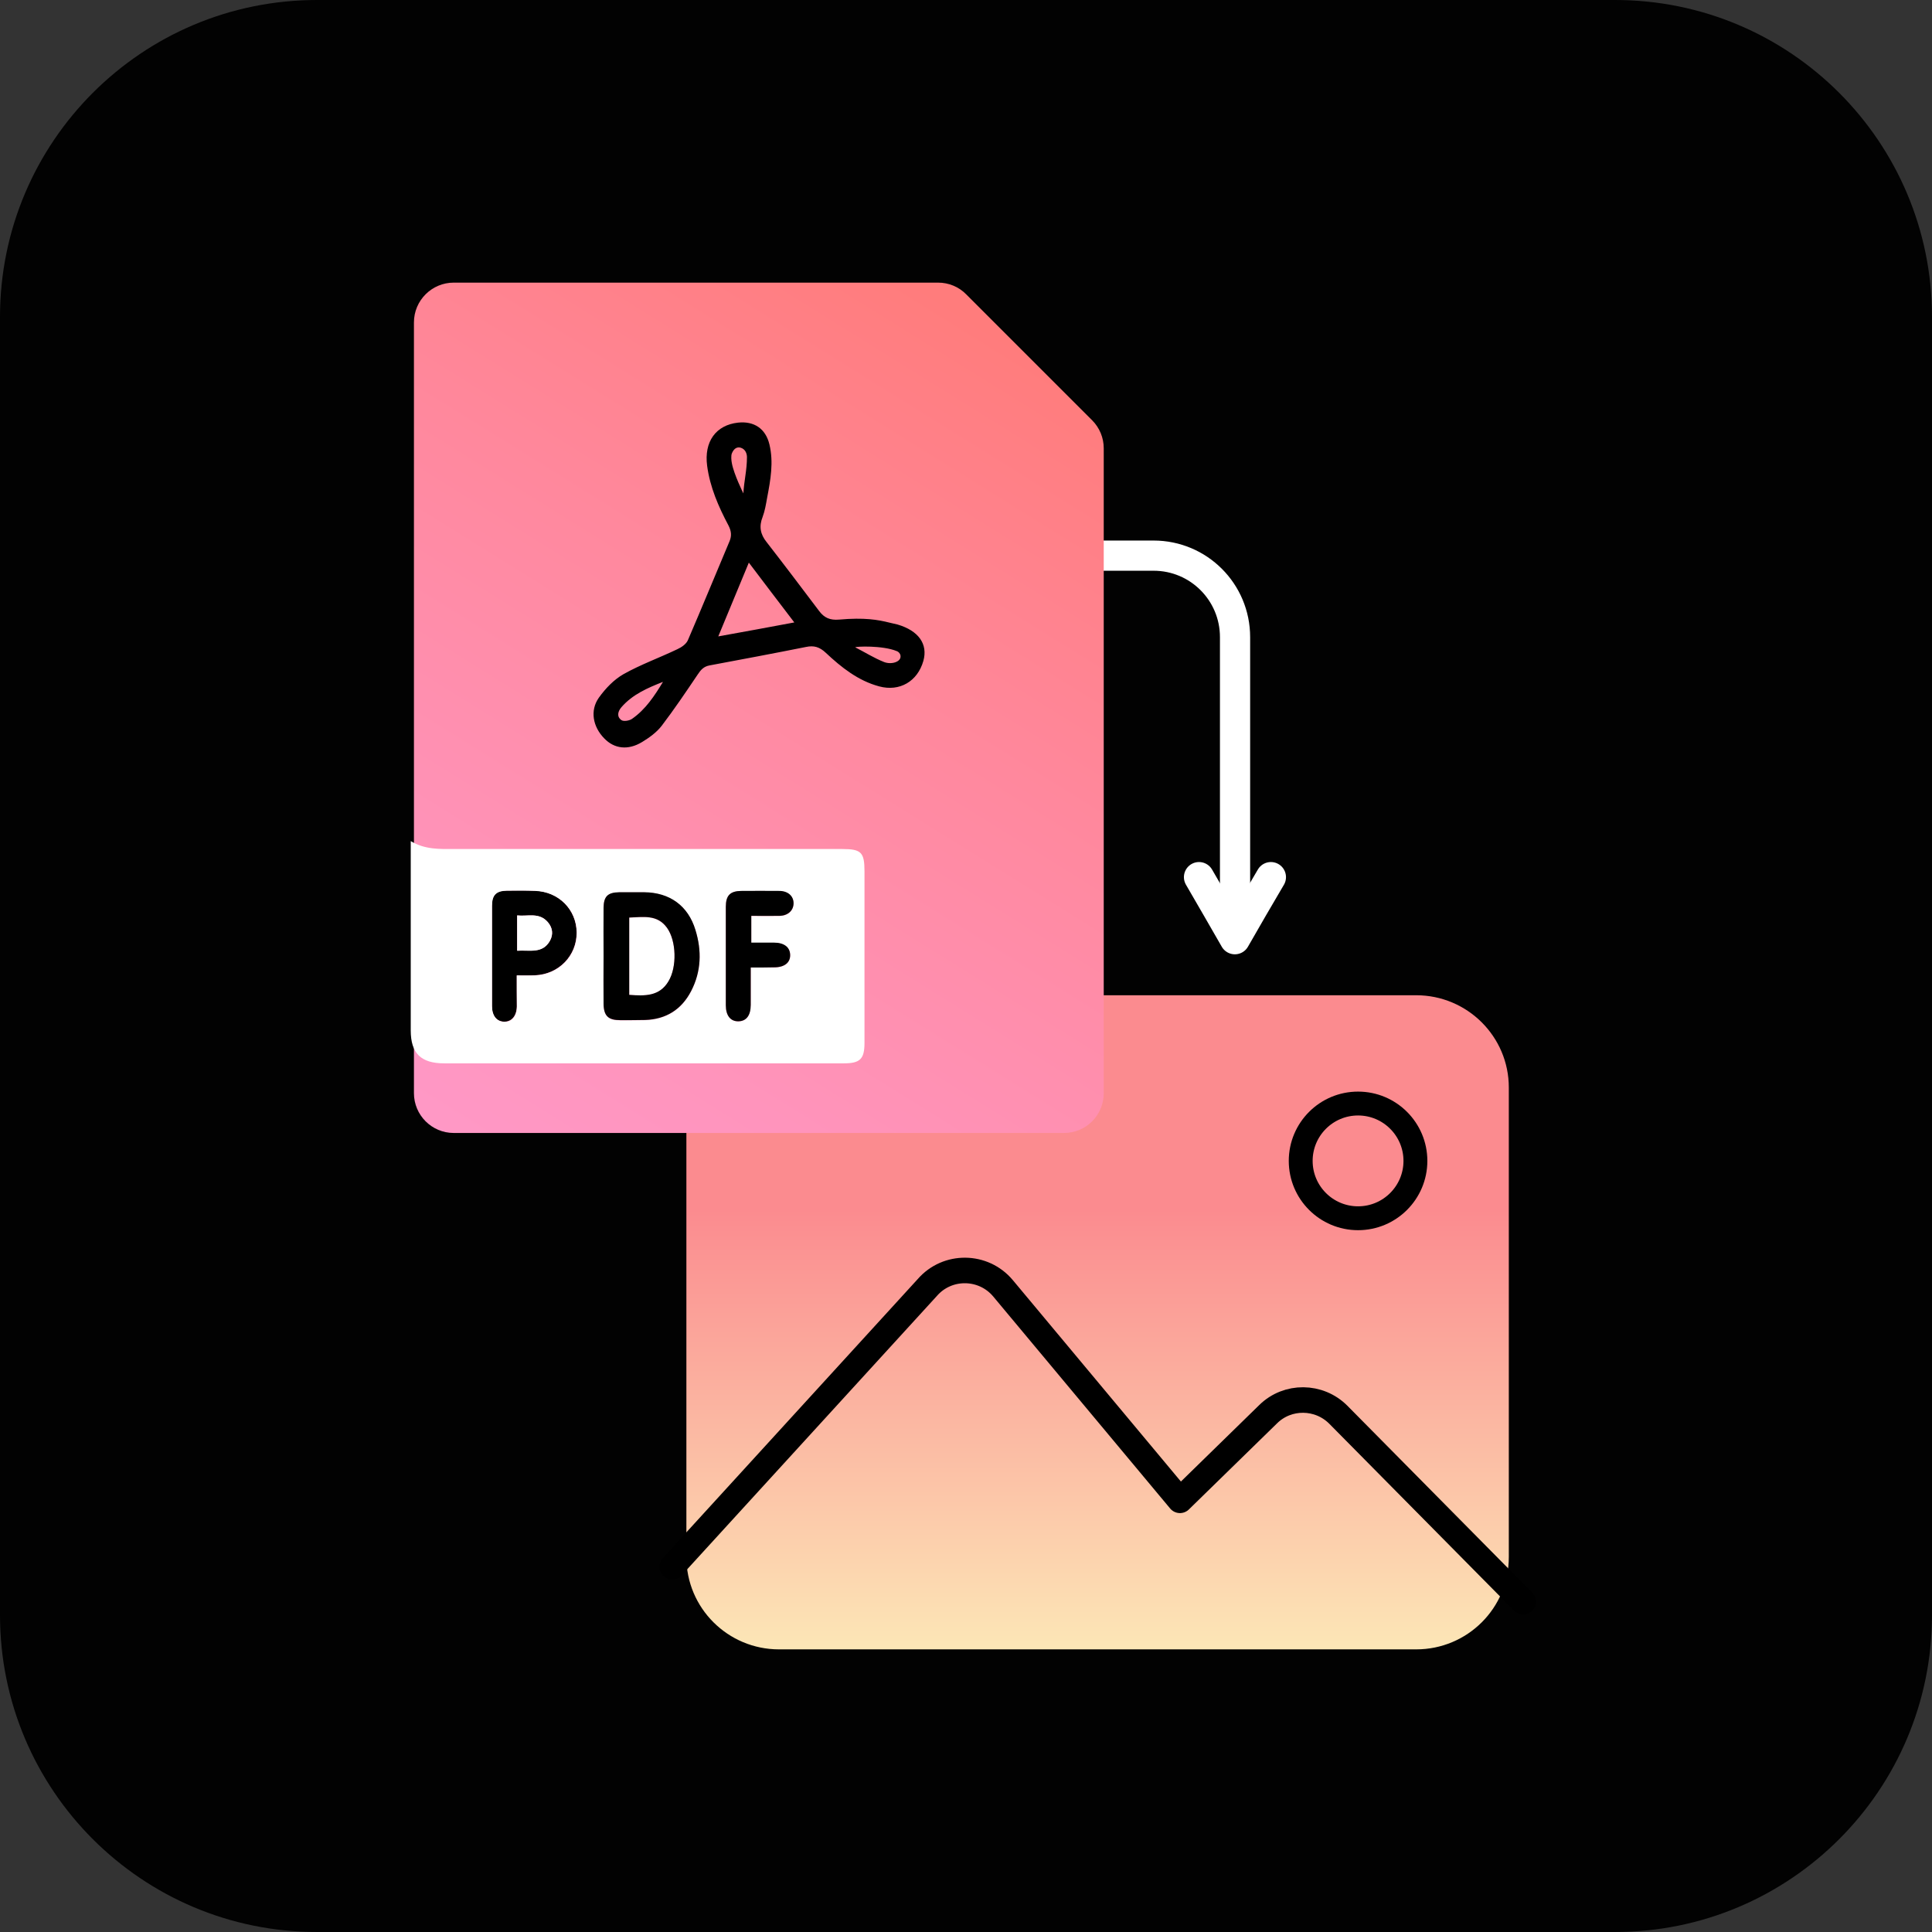 <?xml version="1.0" encoding="utf-8"?>
<!-- Generator: Adobe Illustrator 24.3.0, SVG Export Plug-In . SVG Version: 6.00 Build 0)  -->
<svg version="1.1" id="Grid" xmlns="http://www.w3.org/2000/svg" xmlns:xlink="http://www.w3.org/1999/xlink" x="0px" y="0px"
	 viewBox="0 0 1024 1024" style="enable-background:new 0 0 1024 1024;" xml:space="preserve">
<rect x="0" y="0" width="1024" height="1024" fill="#333333" stroke="none"/>
<style type="text/css">
	.st0{fill:#020202;}
	.st1{display:none;}
	.st2{display:inline;fill:none;stroke:#C12323;stroke-miterlimit:10;}
	.st3{fill:url(#SVGID_1_);}
	.st4{fill:none;}
	.st5{fill:none;stroke:#000000;stroke-width:13.532;stroke-linecap:round;stroke-linejoin:round;stroke-miterlimit:10;}
	.st6{fill:none;stroke:#000000;stroke-width:12.653;stroke-linecap:round;stroke-linejoin:round;stroke-miterlimit:10;}
	.st7{fill:none;stroke:#FFFFFF;stroke-width:16;stroke-linecap:round;stroke-linejoin:round;stroke-miterlimit:10;}
	.st8{fill:url(#SVGID_2_);}
	.st9{fill:#FFFFFF;}
</style>
<path class="st0" d="M856,1024H168C75.2,1024,0,948.8,0,856V168C0,75.2,75.2,0,168,0h688c92.8,0,168,75.2,168,168v688
	C1024,948.8,948.8,1024,856,1024z"/>
<g id="Grid_1_" class="st1">
	<rect class="st2" width="42.7" height="42.7"/>
	<rect x="42.7" class="st2" width="42.7" height="42.7"/>
	<rect x="85.3" class="st2" width="42.7" height="42.7"/>
	<rect x="128" class="st2" width="42.7" height="42.7"/>
	<rect x="170.7" class="st2" width="42.7" height="42.7"/>
	<rect x="213.3" class="st2" width="42.7" height="42.7"/>
	<rect x="256" class="st2" width="42.7" height="42.7"/>
	<rect x="298.7" class="st2" width="42.7" height="42.7"/>
	<rect x="341.3" class="st2" width="42.7" height="42.7"/>
	<rect x="384" class="st2" width="42.7" height="42.7"/>
	<rect x="426.7" class="st2" width="42.7" height="42.7"/>
	<rect x="469.3" class="st2" width="42.7" height="42.7"/>
	<rect x="512" class="st2" width="42.7" height="42.7"/>
	<rect x="554.7" class="st2" width="42.7" height="42.7"/>
	<rect x="597.3" class="st2" width="42.7" height="42.7"/>
	<rect x="640" class="st2" width="42.7" height="42.7"/>
	<rect x="682.7" class="st2" width="42.7" height="42.7"/>
	<rect x="725.3" class="st2" width="42.7" height="42.7"/>
	<rect x="768" class="st2" width="42.7" height="42.7"/>
	<rect x="810.7" class="st2" width="42.7" height="42.7"/>
	<rect x="853.3" class="st2" width="42.7" height="42.7"/>
	<rect x="896" class="st2" width="42.7" height="42.7"/>
	<rect x="938.7" class="st2" width="42.7" height="42.7"/>
	<rect x="981.3" class="st2" width="42.7" height="42.7"/>
	<rect y="42.7" class="st2" width="42.7" height="42.7"/>
	<rect x="42.7" y="42.7" class="st2" width="42.7" height="42.7"/>
	<rect x="85.3" y="42.7" class="st2" width="42.7" height="42.7"/>
	<rect x="128" y="42.7" class="st2" width="42.7" height="42.7"/>
	<rect x="170.7" y="42.7" class="st2" width="42.7" height="42.7"/>
	<rect x="213.3" y="42.7" class="st2" width="42.7" height="42.7"/>
	<rect x="256" y="42.7" class="st2" width="42.7" height="42.7"/>
	<rect x="298.7" y="42.7" class="st2" width="42.7" height="42.7"/>
	<rect x="341.3" y="42.7" class="st2" width="42.7" height="42.7"/>
	<rect x="384" y="42.7" class="st2" width="42.7" height="42.7"/>
	<rect x="426.7" y="42.7" class="st2" width="42.7" height="42.7"/>
	<rect x="469.3" y="42.7" class="st2" width="42.7" height="42.7"/>
	<rect x="512" y="42.7" class="st2" width="42.7" height="42.7"/>
	<rect x="554.7" y="42.7" class="st2" width="42.7" height="42.7"/>
	<rect x="597.3" y="42.7" class="st2" width="42.7" height="42.7"/>
	<rect x="640" y="42.7" class="st2" width="42.7" height="42.7"/>
	<rect x="682.7" y="42.7" class="st2" width="42.7" height="42.7"/>
	<rect x="725.3" y="42.7" class="st2" width="42.7" height="42.7"/>
	<rect x="768" y="42.7" class="st2" width="42.7" height="42.7"/>
	<rect x="810.7" y="42.7" class="st2" width="42.7" height="42.7"/>
	<rect x="853.3" y="42.7" class="st2" width="42.7" height="42.7"/>
	<rect x="896" y="42.7" class="st2" width="42.7" height="42.7"/>
	<rect x="938.7" y="42.7" class="st2" width="42.7" height="42.7"/>
	<rect x="981.3" y="42.7" class="st2" width="42.7" height="42.7"/>
	<rect y="85.3" class="st2" width="42.7" height="42.7"/>
	<rect x="42.7" y="85.3" class="st2" width="42.7" height="42.7"/>
	<rect x="85.3" y="85.3" class="st2" width="42.7" height="42.7"/>
	<rect x="128" y="85.3" class="st2" width="42.7" height="42.7"/>
	<rect x="170.7" y="85.3" class="st2" width="42.7" height="42.7"/>
	<rect x="213.3" y="85.3" class="st2" width="42.7" height="42.7"/>
	<rect x="256" y="85.3" class="st2" width="42.7" height="42.7"/>
	<rect x="298.7" y="85.3" class="st2" width="42.7" height="42.7"/>
	<rect x="341.3" y="85.3" class="st2" width="42.7" height="42.7"/>
	<rect x="384" y="85.3" class="st2" width="42.7" height="42.7"/>
	<rect x="426.7" y="85.3" class="st2" width="42.7" height="42.7"/>
	<rect x="469.3" y="85.3" class="st2" width="42.7" height="42.7"/>
	<rect x="512" y="85.3" class="st2" width="42.7" height="42.7"/>
	<rect x="554.7" y="85.3" class="st2" width="42.7" height="42.7"/>
	<rect x="597.3" y="85.3" class="st2" width="42.7" height="42.7"/>
	<rect x="640" y="85.3" class="st2" width="42.7" height="42.7"/>
	<rect x="682.7" y="85.3" class="st2" width="42.7" height="42.7"/>
	<rect x="725.3" y="85.3" class="st2" width="42.7" height="42.7"/>
	<rect x="768" y="85.3" class="st2" width="42.7" height="42.7"/>
	<rect x="810.7" y="85.3" class="st2" width="42.7" height="42.7"/>
	<rect x="853.3" y="85.3" class="st2" width="42.7" height="42.7"/>
	<rect x="896" y="85.3" class="st2" width="42.7" height="42.7"/>
	<rect x="938.7" y="85.3" class="st2" width="42.7" height="42.7"/>
	<rect x="981.3" y="85.3" class="st2" width="42.7" height="42.7"/>
	<rect y="128" class="st2" width="42.7" height="42.7"/>
	<rect x="42.7" y="128" class="st2" width="42.7" height="42.7"/>
	<rect x="85.3" y="128" class="st2" width="42.7" height="42.7"/>
	<rect x="128" y="128" class="st2" width="42.7" height="42.7"/>
	<rect x="170.7" y="128" class="st2" width="42.7" height="42.7"/>
	<rect x="213.3" y="128" class="st2" width="42.7" height="42.7"/>
	<rect x="256" y="128" class="st2" width="42.7" height="42.7"/>
	<rect x="298.7" y="128" class="st2" width="42.7" height="42.7"/>
	<rect x="341.3" y="128" class="st2" width="42.7" height="42.7"/>
	<rect x="384" y="128" class="st2" width="42.7" height="42.7"/>
	<rect x="426.7" y="128" class="st2" width="42.7" height="42.7"/>
	<rect x="469.3" y="128" class="st2" width="42.7" height="42.7"/>
	<rect x="512" y="128" class="st2" width="42.7" height="42.7"/>
	<rect x="554.7" y="128" class="st2" width="42.7" height="42.7"/>
	<rect x="597.3" y="128" class="st2" width="42.7" height="42.7"/>
	<rect x="640" y="128" class="st2" width="42.7" height="42.7"/>
	<rect x="682.7" y="128" class="st2" width="42.7" height="42.7"/>
	<rect x="725.3" y="128" class="st2" width="42.7" height="42.7"/>
	<rect x="768" y="128" class="st2" width="42.7" height="42.7"/>
	<rect x="810.7" y="128" class="st2" width="42.7" height="42.7"/>
	<rect x="853.3" y="128" class="st2" width="42.7" height="42.7"/>
	<rect x="896" y="128" class="st2" width="42.7" height="42.7"/>
	<rect x="938.7" y="128" class="st2" width="42.7" height="42.7"/>
	<rect x="981.3" y="128" class="st2" width="42.7" height="42.7"/>
	<rect y="170.7" class="st2" width="42.7" height="42.7"/>
	<rect x="42.7" y="170.7" class="st2" width="42.7" height="42.7"/>
	<rect x="85.3" y="170.7" class="st2" width="42.7" height="42.7"/>
	<rect x="128" y="170.7" class="st2" width="42.7" height="42.7"/>
	<rect x="170.7" y="170.7" class="st2" width="42.7" height="42.7"/>
	<rect x="213.3" y="170.7" class="st2" width="42.7" height="42.7"/>
	<rect x="256" y="170.7" class="st2" width="42.7" height="42.7"/>
	<rect x="298.7" y="170.7" class="st2" width="42.7" height="42.7"/>
	<rect x="341.3" y="170.7" class="st2" width="42.7" height="42.7"/>
	<rect x="384" y="170.7" class="st2" width="42.7" height="42.7"/>
	<rect x="426.7" y="170.7" class="st2" width="42.7" height="42.7"/>
	<rect x="469.3" y="170.7" class="st2" width="42.7" height="42.7"/>
	<rect x="512" y="170.7" class="st2" width="42.7" height="42.7"/>
	<rect x="554.7" y="170.7" class="st2" width="42.7" height="42.7"/>
	<rect x="597.3" y="170.7" class="st2" width="42.7" height="42.7"/>
	<rect x="640" y="170.7" class="st2" width="42.7" height="42.7"/>
	<rect x="682.7" y="170.7" class="st2" width="42.7" height="42.7"/>
	<rect x="725.3" y="170.7" class="st2" width="42.7" height="42.7"/>
	<rect x="768" y="170.7" class="st2" width="42.7" height="42.7"/>
	<rect x="810.7" y="170.7" class="st2" width="42.7" height="42.7"/>
	<rect x="853.3" y="170.7" class="st2" width="42.7" height="42.7"/>
	<rect x="896" y="170.7" class="st2" width="42.7" height="42.7"/>
	<rect x="938.7" y="170.7" class="st2" width="42.7" height="42.7"/>
	<rect x="981.3" y="170.7" class="st2" width="42.7" height="42.7"/>
	<rect y="213.3" class="st2" width="42.7" height="42.7"/>
	<rect x="42.7" y="213.3" class="st2" width="42.7" height="42.7"/>
	<rect x="85.3" y="213.3" class="st2" width="42.7" height="42.7"/>
	<rect x="128" y="213.3" class="st2" width="42.7" height="42.7"/>
	<rect x="170.7" y="213.3" class="st2" width="42.7" height="42.7"/>
	<rect x="213.3" y="213.3" class="st2" width="42.7" height="42.7"/>
	<rect x="256" y="213.3" class="st2" width="42.7" height="42.7"/>
	<rect x="298.7" y="213.3" class="st2" width="42.7" height="42.7"/>
	<rect x="341.3" y="213.3" class="st2" width="42.7" height="42.7"/>
	<rect x="384" y="213.3" class="st2" width="42.7" height="42.7"/>
	<rect x="426.7" y="213.3" class="st2" width="42.7" height="42.7"/>
	<rect x="469.3" y="213.3" class="st2" width="42.7" height="42.7"/>
	<rect x="512" y="213.3" class="st2" width="42.7" height="42.7"/>
	<rect x="554.7" y="213.3" class="st2" width="42.7" height="42.7"/>
	<rect x="597.3" y="213.3" class="st2" width="42.7" height="42.7"/>
	<rect x="640" y="213.3" class="st2" width="42.7" height="42.7"/>
	<rect x="682.7" y="213.3" class="st2" width="42.7" height="42.7"/>
	<rect x="725.3" y="213.3" class="st2" width="42.7" height="42.7"/>
	<rect x="768" y="213.3" class="st2" width="42.7" height="42.7"/>
	<rect x="810.7" y="213.3" class="st2" width="42.7" height="42.7"/>
	<rect x="853.3" y="213.3" class="st2" width="42.7" height="42.7"/>
	<rect x="896" y="213.3" class="st2" width="42.7" height="42.7"/>
	<rect x="938.7" y="213.3" class="st2" width="42.7" height="42.7"/>
	<rect x="981.3" y="213.3" class="st2" width="42.7" height="42.7"/>
	<rect y="256" class="st2" width="42.7" height="42.7"/>
	<rect x="42.7" y="256" class="st2" width="42.7" height="42.7"/>
	<rect x="85.3" y="256" class="st2" width="42.7" height="42.7"/>
	<rect x="128" y="256" class="st2" width="42.7" height="42.7"/>
	<rect x="170.7" y="256" class="st2" width="42.7" height="42.7"/>
	<rect x="213.3" y="256" class="st2" width="42.7" height="42.7"/>
	<rect x="256" y="256" class="st2" width="42.7" height="42.7"/>
	<rect x="298.7" y="256" class="st2" width="42.7" height="42.7"/>
	<rect x="341.3" y="256" class="st2" width="42.7" height="42.7"/>
	<rect x="384" y="256" class="st2" width="42.7" height="42.7"/>
	<rect x="426.7" y="256" class="st2" width="42.7" height="42.7"/>
	<rect x="469.3" y="256" class="st2" width="42.7" height="42.7"/>
	<rect x="512" y="256" class="st2" width="42.7" height="42.7"/>
	<rect x="554.7" y="256" class="st2" width="42.7" height="42.7"/>
	<rect x="597.3" y="256" class="st2" width="42.7" height="42.7"/>
	<rect x="640" y="256" class="st2" width="42.7" height="42.7"/>
	<rect x="682.7" y="256" class="st2" width="42.7" height="42.7"/>
	<rect x="725.3" y="256" class="st2" width="42.7" height="42.7"/>
	<rect x="768" y="256" class="st2" width="42.7" height="42.7"/>
	<rect x="810.7" y="256" class="st2" width="42.7" height="42.7"/>
	<rect x="853.3" y="256" class="st2" width="42.7" height="42.7"/>
	<rect x="896" y="256" class="st2" width="42.7" height="42.7"/>
	<rect x="938.7" y="256" class="st2" width="42.7" height="42.7"/>
	<rect x="981.3" y="256" class="st2" width="42.7" height="42.7"/>
	<rect y="298.7" class="st2" width="42.7" height="42.7"/>
	<rect x="42.7" y="298.7" class="st2" width="42.7" height="42.7"/>
	<rect x="85.3" y="298.7" class="st2" width="42.7" height="42.7"/>
	<rect x="128" y="298.7" class="st2" width="42.7" height="42.7"/>
	<rect x="170.7" y="298.7" class="st2" width="42.7" height="42.7"/>
	<rect x="213.3" y="298.7" class="st2" width="42.7" height="42.7"/>
	<rect x="256" y="298.7" class="st2" width="42.7" height="42.7"/>
	<rect x="298.7" y="298.7" class="st2" width="42.7" height="42.7"/>
	<rect x="341.3" y="298.7" class="st2" width="42.7" height="42.7"/>
	<rect x="384" y="298.7" class="st2" width="42.7" height="42.7"/>
	<rect x="426.7" y="298.7" class="st2" width="42.7" height="42.7"/>
	<rect x="469.3" y="298.7" class="st2" width="42.7" height="42.7"/>
	<rect x="512" y="298.7" class="st2" width="42.7" height="42.7"/>
	<rect x="554.7" y="298.7" class="st2" width="42.7" height="42.7"/>
	<rect x="597.3" y="298.7" class="st2" width="42.7" height="42.7"/>
	<rect x="640" y="298.7" class="st2" width="42.7" height="42.7"/>
	<rect x="682.7" y="298.7" class="st2" width="42.7" height="42.7"/>
	<rect x="725.3" y="298.7" class="st2" width="42.7" height="42.7"/>
	<rect x="768" y="298.7" class="st2" width="42.7" height="42.7"/>
	<rect x="810.7" y="298.7" class="st2" width="42.7" height="42.7"/>
	<rect x="853.3" y="298.7" class="st2" width="42.7" height="42.7"/>
	<rect x="896" y="298.7" class="st2" width="42.7" height="42.7"/>
	<rect x="938.7" y="298.7" class="st2" width="42.7" height="42.7"/>
	<rect x="981.3" y="298.7" class="st2" width="42.7" height="42.7"/>
	<rect y="341.3" class="st2" width="42.7" height="42.7"/>
	<rect x="42.7" y="341.3" class="st2" width="42.7" height="42.7"/>
	<rect x="85.3" y="341.3" class="st2" width="42.7" height="42.7"/>
	<rect x="128" y="341.3" class="st2" width="42.7" height="42.7"/>
	<rect x="170.7" y="341.3" class="st2" width="42.7" height="42.7"/>
	<rect x="213.3" y="341.3" class="st2" width="42.7" height="42.7"/>
	<rect x="256" y="341.3" class="st2" width="42.7" height="42.7"/>
	<rect x="298.7" y="341.3" class="st2" width="42.7" height="42.7"/>
	<rect x="341.3" y="341.3" class="st2" width="42.7" height="42.7"/>
	<rect x="384" y="341.3" class="st2" width="42.7" height="42.7"/>
	<rect x="426.7" y="341.3" class="st2" width="42.7" height="42.7"/>
	<rect x="469.3" y="341.3" class="st2" width="42.7" height="42.7"/>
	<rect x="512" y="341.3" class="st2" width="42.7" height="42.7"/>
	<rect x="554.7" y="341.3" class="st2" width="42.7" height="42.7"/>
	<rect x="597.3" y="341.3" class="st2" width="42.7" height="42.7"/>
	<rect x="640" y="341.3" class="st2" width="42.7" height="42.7"/>
	<rect x="682.7" y="341.3" class="st2" width="42.7" height="42.7"/>
	<rect x="725.3" y="341.3" class="st2" width="42.7" height="42.7"/>
	<rect x="768" y="341.3" class="st2" width="42.7" height="42.7"/>
	<rect x="810.7" y="341.3" class="st2" width="42.7" height="42.7"/>
	<rect x="853.3" y="341.3" class="st2" width="42.7" height="42.7"/>
	<rect x="896" y="341.3" class="st2" width="42.7" height="42.7"/>
	<rect x="938.7" y="341.3" class="st2" width="42.7" height="42.7"/>
	<rect x="981.3" y="341.3" class="st2" width="42.7" height="42.7"/>
	<rect y="384" class="st2" width="42.7" height="42.7"/>
	<rect x="42.7" y="384" class="st2" width="42.7" height="42.7"/>
	<rect x="85.3" y="384" class="st2" width="42.7" height="42.7"/>
	<rect x="128" y="384" class="st2" width="42.7" height="42.7"/>
	<rect x="170.7" y="384" class="st2" width="42.7" height="42.7"/>
	<rect x="213.3" y="384" class="st2" width="42.7" height="42.7"/>
	<rect x="256" y="384" class="st2" width="42.7" height="42.7"/>
	<rect x="298.7" y="384" class="st2" width="42.7" height="42.7"/>
	<rect x="341.3" y="384" class="st2" width="42.7" height="42.7"/>
	<rect x="384" y="384" class="st2" width="42.7" height="42.7"/>
	<rect x="426.7" y="384" class="st2" width="42.7" height="42.7"/>
	<rect x="469.3" y="384" class="st2" width="42.7" height="42.7"/>
	<rect x="512" y="384" class="st2" width="42.7" height="42.7"/>
	<rect x="554.7" y="384" class="st2" width="42.7" height="42.7"/>
	<rect x="597.3" y="384" class="st2" width="42.7" height="42.7"/>
	<rect x="640" y="384" class="st2" width="42.7" height="42.7"/>
	<rect x="682.7" y="384" class="st2" width="42.7" height="42.7"/>
	<rect x="725.3" y="384" class="st2" width="42.7" height="42.7"/>
	<rect x="768" y="384" class="st2" width="42.7" height="42.7"/>
	<rect x="810.7" y="384" class="st2" width="42.7" height="42.7"/>
	<rect x="853.3" y="384" class="st2" width="42.7" height="42.7"/>
	<rect x="896" y="384" class="st2" width="42.7" height="42.7"/>
	<rect x="938.7" y="384" class="st2" width="42.7" height="42.7"/>
	<rect x="981.3" y="384" class="st2" width="42.7" height="42.7"/>
	<rect y="426.7" class="st2" width="42.7" height="42.7"/>
	<rect x="42.7" y="426.7" class="st2" width="42.7" height="42.7"/>
	<rect x="85.3" y="426.7" class="st2" width="42.7" height="42.7"/>
	<rect x="128" y="426.7" class="st2" width="42.7" height="42.7"/>
	<rect x="170.7" y="426.7" class="st2" width="42.7" height="42.7"/>
	<rect x="213.3" y="426.7" class="st2" width="42.7" height="42.7"/>
	<rect x="256" y="426.7" class="st2" width="42.7" height="42.7"/>
	<rect x="298.7" y="426.7" class="st2" width="42.7" height="42.7"/>
	<rect x="341.3" y="426.7" class="st2" width="42.7" height="42.7"/>
	<rect x="384" y="426.7" class="st2" width="42.7" height="42.7"/>
	<rect x="426.7" y="426.7" class="st2" width="42.7" height="42.7"/>
	<rect x="469.3" y="426.7" class="st2" width="42.7" height="42.7"/>
	<rect x="512" y="426.7" class="st2" width="42.7" height="42.7"/>
	<rect x="554.7" y="426.7" class="st2" width="42.7" height="42.7"/>
	<rect x="597.3" y="426.7" class="st2" width="42.7" height="42.7"/>
	<rect x="640" y="426.7" class="st2" width="42.7" height="42.7"/>
	<rect x="682.7" y="426.7" class="st2" width="42.7" height="42.7"/>
	<rect x="725.3" y="426.7" class="st2" width="42.7" height="42.7"/>
	<rect x="768" y="426.7" class="st2" width="42.7" height="42.7"/>
	<rect x="810.7" y="426.7" class="st2" width="42.7" height="42.7"/>
	<rect x="853.3" y="426.7" class="st2" width="42.7" height="42.7"/>
	<rect x="896" y="426.7" class="st2" width="42.7" height="42.7"/>
	<rect x="938.7" y="426.7" class="st2" width="42.7" height="42.7"/>
	<rect x="981.3" y="426.7" class="st2" width="42.7" height="42.7"/>
	<rect y="469.3" class="st2" width="42.7" height="42.7"/>
	<rect x="42.7" y="469.3" class="st2" width="42.7" height="42.7"/>
	<rect x="85.3" y="469.3" class="st2" width="42.7" height="42.7"/>
	<rect x="128" y="469.3" class="st2" width="42.7" height="42.7"/>
	<rect x="170.7" y="469.3" class="st2" width="42.7" height="42.7"/>
	<rect x="213.3" y="469.3" class="st2" width="42.7" height="42.7"/>
	<rect x="256" y="469.3" class="st2" width="42.7" height="42.7"/>
	<rect x="298.7" y="469.3" class="st2" width="42.7" height="42.7"/>
	<rect x="341.3" y="469.3" class="st2" width="42.7" height="42.7"/>
	<rect x="384" y="469.3" class="st2" width="42.7" height="42.7"/>
	<rect x="426.7" y="469.3" class="st2" width="42.7" height="42.7"/>
	<rect x="469.3" y="469.3" class="st2" width="42.7" height="42.7"/>
	<rect x="512" y="469.3" class="st2" width="42.7" height="42.7"/>
	<rect x="554.7" y="469.3" class="st2" width="42.7" height="42.7"/>
	<rect x="597.3" y="469.3" class="st2" width="42.7" height="42.7"/>
	<rect x="640" y="469.3" class="st2" width="42.7" height="42.7"/>
	<rect x="682.7" y="469.3" class="st2" width="42.7" height="42.7"/>
	<rect x="725.3" y="469.3" class="st2" width="42.7" height="42.7"/>
	<rect x="768" y="469.3" class="st2" width="42.7" height="42.7"/>
	<rect x="810.7" y="469.3" class="st2" width="42.7" height="42.7"/>
	<rect x="853.3" y="469.3" class="st2" width="42.7" height="42.7"/>
	<rect x="896" y="469.3" class="st2" width="42.7" height="42.7"/>
	<rect x="938.7" y="469.3" class="st2" width="42.7" height="42.7"/>
	<rect x="981.3" y="469.3" class="st2" width="42.7" height="42.7"/>
	<rect y="512" class="st2" width="42.7" height="42.7"/>
	<rect x="42.7" y="512" class="st2" width="42.7" height="42.7"/>
	<rect x="85.3" y="512" class="st2" width="42.7" height="42.7"/>
	<rect x="128" y="512" class="st2" width="42.7" height="42.7"/>
	<rect x="170.7" y="512" class="st2" width="42.7" height="42.7"/>
	<rect x="213.3" y="512" class="st2" width="42.7" height="42.7"/>
	<rect x="256" y="512" class="st2" width="42.7" height="42.7"/>
	<rect x="298.7" y="512" class="st2" width="42.7" height="42.7"/>
	<rect x="341.3" y="512" class="st2" width="42.7" height="42.7"/>
	<rect x="384" y="512" class="st2" width="42.7" height="42.7"/>
	<rect x="426.7" y="512" class="st2" width="42.7" height="42.7"/>
	<rect x="469.3" y="512" class="st2" width="42.7" height="42.7"/>
	<rect x="512" y="512" class="st2" width="42.7" height="42.7"/>
	<rect x="554.7" y="512" class="st2" width="42.7" height="42.7"/>
	<rect x="597.3" y="512" class="st2" width="42.7" height="42.7"/>
	<rect x="640" y="512" class="st2" width="42.7" height="42.7"/>
	<rect x="682.7" y="512" class="st2" width="42.7" height="42.7"/>
	<rect x="725.3" y="512" class="st2" width="42.7" height="42.7"/>
	<rect x="768" y="512" class="st2" width="42.7" height="42.7"/>
	<rect x="810.7" y="512" class="st2" width="42.7" height="42.7"/>
	<rect x="853.3" y="512" class="st2" width="42.7" height="42.7"/>
	<rect x="896" y="512" class="st2" width="42.7" height="42.7"/>
	<rect x="938.7" y="512" class="st2" width="42.7" height="42.7"/>
	<rect x="981.3" y="512" class="st2" width="42.7" height="42.7"/>
	<rect y="554.7" class="st2" width="42.7" height="42.7"/>
	<rect x="42.7" y="554.7" class="st2" width="42.7" height="42.7"/>
	<rect x="85.3" y="554.7" class="st2" width="42.7" height="42.7"/>
	<rect x="128" y="554.7" class="st2" width="42.7" height="42.7"/>
	<rect x="170.7" y="554.7" class="st2" width="42.7" height="42.7"/>
	<rect x="213.3" y="554.7" class="st2" width="42.7" height="42.7"/>
	<rect x="256" y="554.7" class="st2" width="42.7" height="42.7"/>
	<rect x="298.7" y="554.7" class="st2" width="42.7" height="42.7"/>
	<rect x="341.3" y="554.7" class="st2" width="42.7" height="42.7"/>
	<rect x="384" y="554.7" class="st2" width="42.7" height="42.7"/>
	<rect x="426.7" y="554.7" class="st2" width="42.7" height="42.7"/>
	<rect x="469.3" y="554.7" class="st2" width="42.7" height="42.7"/>
	<rect x="512" y="554.7" class="st2" width="42.7" height="42.7"/>
	<rect x="554.7" y="554.7" class="st2" width="42.7" height="42.7"/>
	<rect x="597.3" y="554.7" class="st2" width="42.7" height="42.7"/>
	<rect x="640" y="554.7" class="st2" width="42.7" height="42.7"/>
	<rect x="682.7" y="554.7" class="st2" width="42.7" height="42.7"/>
	<rect x="725.3" y="554.7" class="st2" width="42.7" height="42.7"/>
	<rect x="768" y="554.7" class="st2" width="42.7" height="42.7"/>
	<rect x="810.7" y="554.7" class="st2" width="42.7" height="42.7"/>
	<rect x="853.3" y="554.7" class="st2" width="42.7" height="42.7"/>
	<rect x="896" y="554.7" class="st2" width="42.7" height="42.7"/>
	<rect x="938.7" y="554.7" class="st2" width="42.7" height="42.7"/>
	<rect x="981.3" y="554.7" class="st2" width="42.7" height="42.7"/>
	<rect y="597.3" class="st2" width="42.7" height="42.7"/>
	<rect x="42.7" y="597.3" class="st2" width="42.7" height="42.7"/>
	<rect x="85.3" y="597.3" class="st2" width="42.7" height="42.7"/>
	<rect x="128" y="597.3" class="st2" width="42.7" height="42.7"/>
	<rect x="170.7" y="597.3" class="st2" width="42.7" height="42.7"/>
	<rect x="213.3" y="597.3" class="st2" width="42.7" height="42.7"/>
	<rect x="256" y="597.3" class="st2" width="42.7" height="42.7"/>
	<rect x="298.7" y="597.3" class="st2" width="42.7" height="42.7"/>
	<rect x="341.3" y="597.3" class="st2" width="42.7" height="42.7"/>
	<rect x="384" y="597.3" class="st2" width="42.7" height="42.7"/>
	<rect x="426.7" y="597.3" class="st2" width="42.7" height="42.7"/>
	<rect x="469.3" y="597.3" class="st2" width="42.7" height="42.7"/>
	<rect x="512" y="597.3" class="st2" width="42.7" height="42.7"/>
	<rect x="554.7" y="597.3" class="st2" width="42.7" height="42.7"/>
	<rect x="597.3" y="597.3" class="st2" width="42.7" height="42.7"/>
	<rect x="640" y="597.3" class="st2" width="42.7" height="42.7"/>
	<rect x="682.7" y="597.3" class="st2" width="42.7" height="42.7"/>
	<rect x="725.3" y="597.3" class="st2" width="42.7" height="42.7"/>
	<rect x="768" y="597.3" class="st2" width="42.7" height="42.7"/>
	<rect x="810.7" y="597.3" class="st2" width="42.7" height="42.7"/>
	<rect x="853.3" y="597.3" class="st2" width="42.7" height="42.7"/>
	<rect x="896" y="597.3" class="st2" width="42.7" height="42.7"/>
	<rect x="938.7" y="597.3" class="st2" width="42.7" height="42.7"/>
	<rect x="981.3" y="597.3" class="st2" width="42.7" height="42.7"/>
	<rect y="640" class="st2" width="42.7" height="42.7"/>
	<rect x="42.7" y="640" class="st2" width="42.7" height="42.7"/>
	<rect x="85.3" y="640" class="st2" width="42.7" height="42.7"/>
	<rect x="128" y="640" class="st2" width="42.7" height="42.7"/>
	<rect x="170.7" y="640" class="st2" width="42.7" height="42.7"/>
	<rect x="213.3" y="640" class="st2" width="42.7" height="42.7"/>
	<rect x="256" y="640" class="st2" width="42.7" height="42.7"/>
	<rect x="298.7" y="640" class="st2" width="42.7" height="42.7"/>
	<rect x="341.3" y="640" class="st2" width="42.7" height="42.7"/>
	<rect x="384" y="640" class="st2" width="42.7" height="42.7"/>
	<rect x="426.7" y="640" class="st2" width="42.7" height="42.7"/>
	<rect x="469.3" y="640" class="st2" width="42.7" height="42.7"/>
	<rect x="512" y="640" class="st2" width="42.7" height="42.7"/>
	<rect x="554.7" y="640" class="st2" width="42.7" height="42.7"/>
	<rect x="597.3" y="640" class="st2" width="42.7" height="42.7"/>
	<rect x="640" y="640" class="st2" width="42.7" height="42.7"/>
	<rect x="682.7" y="640" class="st2" width="42.7" height="42.7"/>
	<rect x="725.3" y="640" class="st2" width="42.7" height="42.7"/>
	<rect x="768" y="640" class="st2" width="42.7" height="42.7"/>
	<rect x="810.7" y="640" class="st2" width="42.7" height="42.7"/>
	<rect x="853.3" y="640" class="st2" width="42.7" height="42.7"/>
	<rect x="896" y="640" class="st2" width="42.7" height="42.7"/>
	<rect x="938.7" y="640" class="st2" width="42.7" height="42.7"/>
	<rect x="981.3" y="640" class="st2" width="42.7" height="42.7"/>
	<rect y="682.7" class="st2" width="42.7" height="42.7"/>
	<rect x="42.7" y="682.7" class="st2" width="42.7" height="42.7"/>
	<rect x="85.3" y="682.7" class="st2" width="42.7" height="42.7"/>
	<rect x="128" y="682.7" class="st2" width="42.7" height="42.7"/>
	<rect x="170.7" y="682.7" class="st2" width="42.7" height="42.7"/>
	<rect x="213.3" y="682.7" class="st2" width="42.7" height="42.7"/>
	<rect x="256" y="682.7" class="st2" width="42.7" height="42.7"/>
	<rect x="298.7" y="682.7" class="st2" width="42.7" height="42.7"/>
	<rect x="341.3" y="682.7" class="st2" width="42.7" height="42.7"/>
	<rect x="384" y="682.7" class="st2" width="42.7" height="42.7"/>
	<rect x="426.7" y="682.7" class="st2" width="42.7" height="42.7"/>
	<rect x="469.3" y="682.7" class="st2" width="42.7" height="42.7"/>
	<rect x="512" y="682.7" class="st2" width="42.7" height="42.7"/>
	<rect x="554.7" y="682.7" class="st2" width="42.7" height="42.7"/>
	<rect x="597.3" y="682.7" class="st2" width="42.7" height="42.7"/>
	<rect x="640" y="682.7" class="st2" width="42.7" height="42.7"/>
	<rect x="682.7" y="682.7" class="st2" width="42.7" height="42.7"/>
	<rect x="725.3" y="682.7" class="st2" width="42.7" height="42.7"/>
	<rect x="768" y="682.7" class="st2" width="42.7" height="42.7"/>
	<rect x="810.7" y="682.7" class="st2" width="42.7" height="42.7"/>
	<rect x="853.3" y="682.7" class="st2" width="42.7" height="42.7"/>
	<rect x="896" y="682.7" class="st2" width="42.7" height="42.7"/>
	<rect x="938.7" y="682.7" class="st2" width="42.7" height="42.7"/>
	<rect x="981.3" y="682.7" class="st2" width="42.7" height="42.7"/>
	<rect y="725.3" class="st2" width="42.7" height="42.7"/>
	<rect x="42.7" y="725.3" class="st2" width="42.7" height="42.7"/>
	<rect x="85.3" y="725.3" class="st2" width="42.7" height="42.7"/>
	<rect x="128" y="725.3" class="st2" width="42.7" height="42.7"/>
	<rect x="170.7" y="725.3" class="st2" width="42.7" height="42.7"/>
	<rect x="213.3" y="725.3" class="st2" width="42.7" height="42.7"/>
	<rect x="256" y="725.3" class="st2" width="42.7" height="42.7"/>
	<rect x="298.7" y="725.3" class="st2" width="42.7" height="42.7"/>
	<rect x="341.3" y="725.3" class="st2" width="42.7" height="42.7"/>
	<rect x="384" y="725.3" class="st2" width="42.7" height="42.7"/>
	<rect x="426.7" y="725.3" class="st2" width="42.7" height="42.7"/>
	<rect x="469.3" y="725.3" class="st2" width="42.7" height="42.7"/>
	<rect x="512" y="725.3" class="st2" width="42.7" height="42.7"/>
	<rect x="554.7" y="725.3" class="st2" width="42.7" height="42.7"/>
	<rect x="597.3" y="725.3" class="st2" width="42.7" height="42.7"/>
	<rect x="640" y="725.3" class="st2" width="42.7" height="42.7"/>
	<rect x="682.7" y="725.3" class="st2" width="42.7" height="42.7"/>
	<rect x="725.3" y="725.3" class="st2" width="42.7" height="42.7"/>
	<rect x="768" y="725.3" class="st2" width="42.7" height="42.7"/>
	<rect x="810.7" y="725.3" class="st2" width="42.7" height="42.7"/>
	<rect x="853.3" y="725.3" class="st2" width="42.7" height="42.7"/>
	<rect x="896" y="725.3" class="st2" width="42.7" height="42.7"/>
	<rect x="938.7" y="725.3" class="st2" width="42.7" height="42.7"/>
	<rect x="981.3" y="725.3" class="st2" width="42.7" height="42.7"/>
	<rect y="768" class="st2" width="42.7" height="42.7"/>
	<rect x="42.7" y="768" class="st2" width="42.7" height="42.7"/>
	<rect x="85.3" y="768" class="st2" width="42.7" height="42.7"/>
	<rect x="128" y="768" class="st2" width="42.7" height="42.7"/>
	<rect x="170.7" y="768" class="st2" width="42.7" height="42.7"/>
	<rect x="213.3" y="768" class="st2" width="42.7" height="42.7"/>
	<rect x="256" y="768" class="st2" width="42.7" height="42.7"/>
	<rect x="298.7" y="768" class="st2" width="42.7" height="42.7"/>
	<rect x="341.3" y="768" class="st2" width="42.7" height="42.7"/>
	<rect x="384" y="768" class="st2" width="42.7" height="42.7"/>
	<rect x="426.7" y="768" class="st2" width="42.7" height="42.7"/>
	<rect x="469.3" y="768" class="st2" width="42.7" height="42.7"/>
	<rect x="512" y="768" class="st2" width="42.7" height="42.7"/>
	<rect x="554.7" y="768" class="st2" width="42.7" height="42.7"/>
	<rect x="597.3" y="768" class="st2" width="42.7" height="42.7"/>
	<rect x="640" y="768" class="st2" width="42.7" height="42.7"/>
	<rect x="682.7" y="768" class="st2" width="42.7" height="42.7"/>
	<rect x="725.3" y="768" class="st2" width="42.7" height="42.7"/>
	<rect x="768" y="768" class="st2" width="42.7" height="42.7"/>
	<rect x="810.7" y="768" class="st2" width="42.7" height="42.7"/>
	<rect x="853.3" y="768" class="st2" width="42.7" height="42.7"/>
	<rect x="896" y="768" class="st2" width="42.7" height="42.7"/>
	<rect x="938.7" y="768" class="st2" width="42.7" height="42.7"/>
	<rect x="981.3" y="768" class="st2" width="42.7" height="42.7"/>
	<rect y="810.7" class="st2" width="42.7" height="42.7"/>
	<rect x="42.7" y="810.7" class="st2" width="42.7" height="42.7"/>
	<rect x="85.3" y="810.7" class="st2" width="42.7" height="42.7"/>
	<rect x="128" y="810.7" class="st2" width="42.7" height="42.7"/>
	<rect x="170.7" y="810.7" class="st2" width="42.7" height="42.7"/>
	<rect x="213.3" y="810.7" class="st2" width="42.7" height="42.7"/>
	<rect x="256" y="810.7" class="st2" width="42.7" height="42.7"/>
	<rect x="298.7" y="810.7" class="st2" width="42.7" height="42.7"/>
	<rect x="341.3" y="810.7" class="st2" width="42.7" height="42.7"/>
	<rect x="384" y="810.7" class="st2" width="42.7" height="42.7"/>
	<rect x="426.7" y="810.7" class="st2" width="42.7" height="42.7"/>
	<rect x="469.3" y="810.7" class="st2" width="42.7" height="42.7"/>
	<rect x="512" y="810.7" class="st2" width="42.7" height="42.7"/>
	<rect x="554.7" y="810.7" class="st2" width="42.7" height="42.7"/>
	<rect x="597.3" y="810.7" class="st2" width="42.7" height="42.7"/>
	<rect x="640" y="810.7" class="st2" width="42.7" height="42.7"/>
	<rect x="682.7" y="810.7" class="st2" width="42.7" height="42.7"/>
	<rect x="725.3" y="810.7" class="st2" width="42.7" height="42.7"/>
	<rect x="768" y="810.7" class="st2" width="42.7" height="42.7"/>
	<rect x="810.7" y="810.7" class="st2" width="42.7" height="42.7"/>
	<rect x="853.3" y="810.7" class="st2" width="42.7" height="42.7"/>
	<rect x="896" y="810.7" class="st2" width="42.7" height="42.7"/>
	<rect x="938.7" y="810.7" class="st2" width="42.7" height="42.7"/>
	<rect x="981.3" y="810.7" class="st2" width="42.7" height="42.7"/>
	<rect y="853.3" class="st2" width="42.7" height="42.7"/>
	<rect x="42.7" y="853.3" class="st2" width="42.7" height="42.7"/>
	<rect x="85.3" y="853.3" class="st2" width="42.7" height="42.7"/>
	<rect x="128" y="853.3" class="st2" width="42.7" height="42.7"/>
	<rect x="170.7" y="853.3" class="st2" width="42.7" height="42.7"/>
	<rect x="213.3" y="853.3" class="st2" width="42.7" height="42.7"/>
	<rect x="256" y="853.3" class="st2" width="42.7" height="42.7"/>
	<rect x="298.7" y="853.3" class="st2" width="42.7" height="42.7"/>
	<rect x="341.3" y="853.3" class="st2" width="42.7" height="42.7"/>
	<rect x="384" y="853.3" class="st2" width="42.7" height="42.7"/>
	<rect x="426.7" y="853.3" class="st2" width="42.7" height="42.7"/>
	<rect x="469.3" y="853.3" class="st2" width="42.7" height="42.7"/>
	<rect x="512" y="853.3" class="st2" width="42.7" height="42.7"/>
	<rect x="554.7" y="853.3" class="st2" width="42.7" height="42.7"/>
	<rect x="597.3" y="853.3" class="st2" width="42.7" height="42.7"/>
	<rect x="640" y="853.3" class="st2" width="42.7" height="42.7"/>
	<rect x="682.7" y="853.3" class="st2" width="42.7" height="42.7"/>
	<rect x="725.3" y="853.3" class="st2" width="42.7" height="42.7"/>
	<rect x="768" y="853.3" class="st2" width="42.7" height="42.7"/>
	<rect x="810.7" y="853.3" class="st2" width="42.7" height="42.7"/>
	<rect x="853.3" y="853.3" class="st2" width="42.7" height="42.7"/>
	<rect x="896" y="853.3" class="st2" width="42.7" height="42.7"/>
	<rect x="938.7" y="853.3" class="st2" width="42.7" height="42.7"/>
	<rect x="981.3" y="853.3" class="st2" width="42.7" height="42.7"/>
	<rect y="896" class="st2" width="42.7" height="42.7"/>
	<rect x="42.7" y="896" class="st2" width="42.7" height="42.7"/>
	<rect x="85.3" y="896" class="st2" width="42.7" height="42.7"/>
	<rect x="128" y="896" class="st2" width="42.7" height="42.7"/>
	<rect x="170.7" y="896" class="st2" width="42.7" height="42.7"/>
	<rect x="213.3" y="896" class="st2" width="42.7" height="42.7"/>
	<rect x="256" y="896" class="st2" width="42.7" height="42.7"/>
	<rect x="298.7" y="896" class="st2" width="42.7" height="42.7"/>
	<rect x="341.3" y="896" class="st2" width="42.7" height="42.7"/>
	<rect x="384" y="896" class="st2" width="42.7" height="42.7"/>
	<rect x="426.7" y="896" class="st2" width="42.7" height="42.7"/>
	<rect x="469.3" y="896" class="st2" width="42.7" height="42.7"/>
	<rect x="512" y="896" class="st2" width="42.7" height="42.7"/>
	<rect x="554.7" y="896" class="st2" width="42.7" height="42.7"/>
	<rect x="597.3" y="896" class="st2" width="42.7" height="42.7"/>
	<rect x="640" y="896" class="st2" width="42.7" height="42.7"/>
	<rect x="682.7" y="896" class="st2" width="42.7" height="42.7"/>
	<rect x="725.3" y="896" class="st2" width="42.7" height="42.7"/>
	<rect x="768" y="896" class="st2" width="42.7" height="42.7"/>
	<rect x="810.7" y="896" class="st2" width="42.7" height="42.7"/>
	<rect x="853.3" y="896" class="st2" width="42.7" height="42.7"/>
	<rect x="896" y="896" class="st2" width="42.7" height="42.7"/>
	<rect x="938.7" y="896" class="st2" width="42.7" height="42.7"/>
	<rect x="981.3" y="896" class="st2" width="42.7" height="42.7"/>
	<rect y="938.7" class="st2" width="42.7" height="42.7"/>
	<rect x="42.7" y="938.7" class="st2" width="42.7" height="42.7"/>
	<rect x="85.3" y="938.7" class="st2" width="42.7" height="42.7"/>
	<rect x="128" y="938.7" class="st2" width="42.7" height="42.7"/>
	<rect x="170.7" y="938.7" class="st2" width="42.7" height="42.7"/>
	<rect x="213.3" y="938.7" class="st2" width="42.7" height="42.7"/>
	<rect x="256" y="938.7" class="st2" width="42.7" height="42.7"/>
	<rect x="298.7" y="938.7" class="st2" width="42.7" height="42.7"/>
	<rect x="341.3" y="938.7" class="st2" width="42.7" height="42.7"/>
	<rect x="384" y="938.7" class="st2" width="42.7" height="42.7"/>
	<rect x="426.7" y="938.7" class="st2" width="42.7" height="42.7"/>
	<rect x="469.3" y="938.7" class="st2" width="42.7" height="42.7"/>
	<rect x="512" y="938.7" class="st2" width="42.7" height="42.7"/>
	<rect x="554.7" y="938.7" class="st2" width="42.7" height="42.7"/>
	<rect x="597.3" y="938.7" class="st2" width="42.7" height="42.7"/>
	<rect x="640" y="938.7" class="st2" width="42.7" height="42.7"/>
	<rect x="682.7" y="938.7" class="st2" width="42.7" height="42.7"/>
	<rect x="725.3" y="938.7" class="st2" width="42.7" height="42.7"/>
	<rect x="768" y="938.7" class="st2" width="42.7" height="42.7"/>
	<rect x="810.7" y="938.7" class="st2" width="42.7" height="42.7"/>
	<rect x="853.3" y="938.7" class="st2" width="42.7" height="42.7"/>
	<rect x="896" y="938.7" class="st2" width="42.7" height="42.7"/>
	<rect x="938.7" y="938.7" class="st2" width="42.7" height="42.7"/>
	<rect x="981.3" y="938.7" class="st2" width="42.7" height="42.7"/>
	<rect y="981.3" class="st2" width="42.7" height="42.7"/>
	<rect x="42.7" y="981.3" class="st2" width="42.7" height="42.7"/>
	<rect x="85.3" y="981.3" class="st2" width="42.7" height="42.7"/>
	<rect x="128" y="981.3" class="st2" width="42.7" height="42.7"/>
	<rect x="170.7" y="981.3" class="st2" width="42.7" height="42.7"/>
	<rect x="213.3" y="981.3" class="st2" width="42.7" height="42.7"/>
	<rect x="256" y="981.3" class="st2" width="42.7" height="42.7"/>
	<rect x="298.7" y="981.3" class="st2" width="42.7" height="42.7"/>
	<rect x="341.3" y="981.3" class="st2" width="42.7" height="42.7"/>
	<rect x="384" y="981.3" class="st2" width="42.7" height="42.7"/>
	<rect x="426.7" y="981.3" class="st2" width="42.7" height="42.7"/>
	<rect x="469.3" y="981.3" class="st2" width="42.7" height="42.7"/>
	<rect x="512" y="981.3" class="st2" width="42.7" height="42.7"/>
	<rect x="554.7" y="981.3" class="st2" width="42.7" height="42.7"/>
	<rect x="597.3" y="981.3" class="st2" width="42.7" height="42.7"/>
	<rect x="640" y="981.3" class="st2" width="42.7" height="42.7"/>
	<rect x="682.7" y="981.3" class="st2" width="42.7" height="42.7"/>
	<rect x="725.3" y="981.3" class="st2" width="42.7" height="42.7"/>
	<rect x="768" y="981.3" class="st2" width="42.7" height="42.7"/>
	<rect x="810.7" y="981.3" class="st2" width="42.7" height="42.7"/>
	<rect x="853.3" y="981.3" class="st2" width="42.7" height="42.7"/>
	<rect x="896" y="981.3" class="st2" width="42.7" height="42.7"/>
	<rect x="938.7" y="981.3" class="st2" width="42.7" height="42.7"/>
	<rect x="981.3" y="981.3" class="st2" width="42.7" height="42.7"/>
</g>
<g>
	<linearGradient id="SVGID_1_" gradientUnits="userSpaceOnUse" x1="581.754" y1="467.51" x2="581.754" y2="914.565">
		<stop  offset="0.388" style="stop-color:#FB8B8F"/>
		<stop  offset="1" style="stop-color:#FCF6BD"/>
	</linearGradient>
	<path class="st3" d="M750.6,874.2H412.9c-27.1,0-49.1-21.9-49.1-48.9V576.4c0-27,22-48.9,49.1-48.9h337.7
		c27.1,0,49.1,21.9,49.1,48.9v248.9C799.7,852.4,777.7,874.2,750.6,874.2z"/>
	<path class="st4" d="M384.6,850.4l91.6-92.6c9.5-9.6,25.1-9.8,34.7-0.3l43.8,42.8l87.7-105.1c9.7-11.6,27.5-11.8,37.5-0.4
		l126.4,138.4"/>
	<path class="st5" d="M356.3,830.4l135.2-148c10.6-12.2,29.7-12,40.1,0.4l93.8,112.4l46.8-45.7c10.3-10.1,26.9-9.9,37.1,0.3l98,99.1
		"/>
	<circle class="st6" cx="719.8" cy="615.3" r="30.4"/>
</g>
<g>
	<path class="st7" d="M557.8,294.5h53.6c23.9,0,43.2,19.3,43.2,43.2v150.5"/>
	<polyline class="st7" points="635.5,464.9 645,481.3 654.5,497.8 664,481.3 673.6,464.9 	"/>
</g>
<g>
	<linearGradient id="SVGID_2_" gradientUnits="userSpaceOnUse" x1="563.385" y1="116.195" x2="242.143" y2="632.266">
		<stop  offset="0.115" style="stop-color:#FF7C7C"/>
		<stop  offset="0.435" style="stop-color:#FF889D"/>
		<stop  offset="0.798" style="stop-color:#FF94BC"/>
		<stop  offset="1" style="stop-color:#FF99C8"/>
	</linearGradient>
	<path class="st8" d="M563.9,600.5H240.5c-11.7,0-21.1-9.5-21.1-21.1V170.9c0-11.7,9.5-21.1,21.1-21.1h256.7c5.6,0,11,2.2,14.9,6.2
		l66.7,66.7c4,4,6.2,9.3,6.2,14.9v341.8C585,591.1,575.6,600.5,563.9,600.5z"/>
	<path d="M471.4,330c1.4,0.4,2.9,0.6,4.3,1c11.2,3.3,16.2,10.4,13.7,19.3c-3.1,10.9-12.6,16.4-23.4,13.5
		c-11.2-3-20.1-10.1-28.3-17.8c-3.3-3.1-6.3-4-10.5-3.1c-17,3.4-34.1,6.6-51.2,9.8c-3.1,0.6-4.6,2.4-6.2,4.8
		c-6.2,9.2-12.4,18.4-19.1,27.2c-2.7,3.5-6.6,6.3-10.4,8.6c-7.4,4.5-14.7,3.6-20-1.9c-6.1-6.2-7.7-14.8-2.9-21.6
		c3.5-4.9,8-9.6,13.1-12.5c9.1-5.1,19.1-8.7,28.5-13.2c2.2-1,4.7-2.7,5.6-4.8c7.5-17.4,14.7-35,22.1-52.5c1.2-2.9,0.9-5.4-0.6-8.3
		c-5.3-10-9.8-20.3-11.3-31.6c-1.7-12.8,4.6-21.6,16.4-22.9c8.5-0.9,14.6,3.2,16.6,11.5c2.3,9.5,0.6,18.9-1.2,28.3
		c-0.6,3.4-1.2,7-2.4,10.2c-2,5-1.2,9.2,2.1,13.3c9.4,12.1,18.7,24.4,27.9,36.6c2.7,3.6,5.8,4.9,10.5,4.5
		C458.3,327.2,465.4,328.5,471.4,330z M421,329.9c-8.1-10.6-16.1-21.1-24.1-31.7c-5.4,13-10.8,26-16.2,39.1
		C394.2,334.9,407.6,332.4,421,329.9z M351.4,361.4c-8.1,3.2-16.1,6.6-22,13.4c-2,2.3-2.6,5.1,0,6.9c1.2,0.8,4.2,0.3,5.6-0.7
		C342.2,376,346.9,368.8,351.4,361.4z M394,261.5c0.4-6.9,1.9-12.3,1.9-19.2c0-1.7-0.7-4.2-3.3-5c-1.7-0.5-3.5,0.1-4.7,3
		c-0.5,1.2-0.3,3.8,0,5.2C389,251.5,394,261.5,394,261.5z M453.3,343.1c5.1,2.6,10,5.7,15.3,7.8c3.9,1.5,9.1-0.1,8.7-3.3
		c-0.1-1.1-0.9-2.1-2-2.5C467.8,342,453.5,342.6,453.3,343.1z"/>
	<g>
		<path d="M273.9,517c0,5.9,0,11.2,0,16.4c-0.1,5-2.7,8.1-6.7,8.1c-4-0.1-6.5-3.1-6.5-8.3c0-17.7,0-35.4,0-53.2c0-5.7,2.2-8,7.9-8
			c5-0.1,10-0.1,14.9,0.1c12.5,0.4,22,10,22.1,22.1c0.1,12.3-9.5,22.2-22.1,22.7C280.6,517.1,277.5,517,273.9,517z M274.1,503.9
			c6.6-0.5,13.4,1.7,17.4-5.3c1.9-3.4,1.4-6.9-1.1-9.8c-4.6-5.4-10.6-3-16.3-3.6C274.1,491.7,274.1,497.6,274.1,503.9z"/>
		<path class="st9" d="M333.5,527.3c0-13.6,0-27.1,0-40.9c7.3-0.3,14.7-1.8,20,5.4c5,6.9,5.4,20.8,0.8,28.4
			C349.4,528.2,341.7,527.9,333.5,527.3z"/>
		<path class="st9" d="M217.7,445.8c7.6,4.6,15.4,4.2,23.2,4.2c68.5,0,137.1,0,205.6,0c10,0,11.7,1.8,11.7,11.8
			c0,30.3,0,60.6,0,90.9c0,8.6-2.3,10.9-11,10.9c-70.6,0-141.1,0-211.7,0c-12.4,0-17.8-5.3-17.8-17.5c0-31.6,0-63.3,0-94.9
			C217.7,449.7,217.7,448.3,217.7,445.8z M319.9,506.6c0,8.5-0.1,17,0,25.5c0.1,6.5,2.5,8.7,8.9,8.7c4.4,0,8.8,0,13.2-0.1
			c11.1-0.4,19.2-5.5,24.3-15.3c5.4-10.4,5.7-21.4,2.3-32.4c-3.9-12.9-13.7-19.8-27.2-20c-4.4,0-8.8,0-13.2,0
			c-6.1,0.1-8.2,2.1-8.3,8.2C319.9,489.6,319.9,498.1,319.9,506.6z M273.9,517c3.6,0,6.7,0.1,9.7,0c12.6-0.5,22.2-10.4,22.1-22.7
			c-0.1-12.2-9.5-21.7-22.1-22.1c-5-0.2-10-0.1-14.9-0.1c-5.7,0.1-7.9,2.3-7.9,8c0,17.7,0,35.4,0,53.2c0,5.1,2.5,8.2,6.5,8.3
			c4,0.1,6.6-3,6.7-8.1C273.9,528.2,273.9,522.9,273.9,517z M397.9,512.8c4.6,0,8.5,0,12.4,0c5.4,0,8.6-2.5,8.5-6.6
			c-0.1-4.1-3.2-6.5-8.7-6.5c-4,0-8,0-11.9,0c0-5.1,0-9.4,0-14.2c5.2,0,10.1,0.1,15,0c4.4-0.1,7.3-2.7,7.4-6.5
			c0.1-3.9-2.9-6.6-7.6-6.7c-6.7-0.1-13.5-0.1-20.2,0c-5.8,0-8.1,2.3-8.1,8.4c0,17.4,0,34.8,0,52.2c0,5.4,2.5,8.5,6.7,8.5
			c4.2-0.1,6.4-3.1,6.5-8.7C397.9,526.2,397.9,519.8,397.9,512.8z"/>
		<path d="M319.9,506.6c0-8.5-0.1-17,0-25.5c0.1-6,2.2-8.1,8.3-8.2c4.4,0,8.8,0,13.2,0c13.5,0.1,23.3,7.1,27.2,20
			c3.4,11,3.1,22-2.3,32.4c-5.1,9.8-13.3,14.9-24.3,15.3c-4.4,0.1-8.8,0.1-13.2,0.1c-6.4,0-8.8-2.2-8.9-8.7
			C319.8,523.6,319.9,515.1,319.9,506.6z M333.5,527.3c8.2,0.6,16,0.9,20.8-7.2c4.6-7.6,4.2-21.5-0.8-28.4c-5.2-7.2-12.7-5.6-20-5.4
			C333.5,500.2,333.5,513.7,333.5,527.3z"/>
		<path d="M397.9,512.8c0,7,0,13.4,0,19.8c0,5.6-2.3,8.6-6.5,8.7c-4.2,0.1-6.7-3-6.7-8.5c0-17.4,0-34.8,0-52.2c0-6,2.3-8.3,8.1-8.4
			c6.7,0,13.5-0.1,20.2,0c4.7,0,7.7,2.8,7.6,6.7c-0.1,3.7-3,6.4-7.4,6.5c-4.9,0.1-9.9,0-15,0c0,4.7,0,9.1,0,14.2c3.9,0,7.9,0,11.9,0
			c5.5,0,8.6,2.4,8.7,6.5c0.1,4.1-3,6.6-8.5,6.6C406.3,512.8,402.4,512.8,397.9,512.8z"/>
		<path class="st9" d="M274.1,503.9c0-6.4,0-12.2,0-18.7c5.7,0.6,11.7-1.8,16.3,3.6c2.5,3,2.9,6.4,1.1,9.8
			C287.6,505.7,280.7,503.5,274.1,503.9z"/>
	</g>
</g>
</svg>
